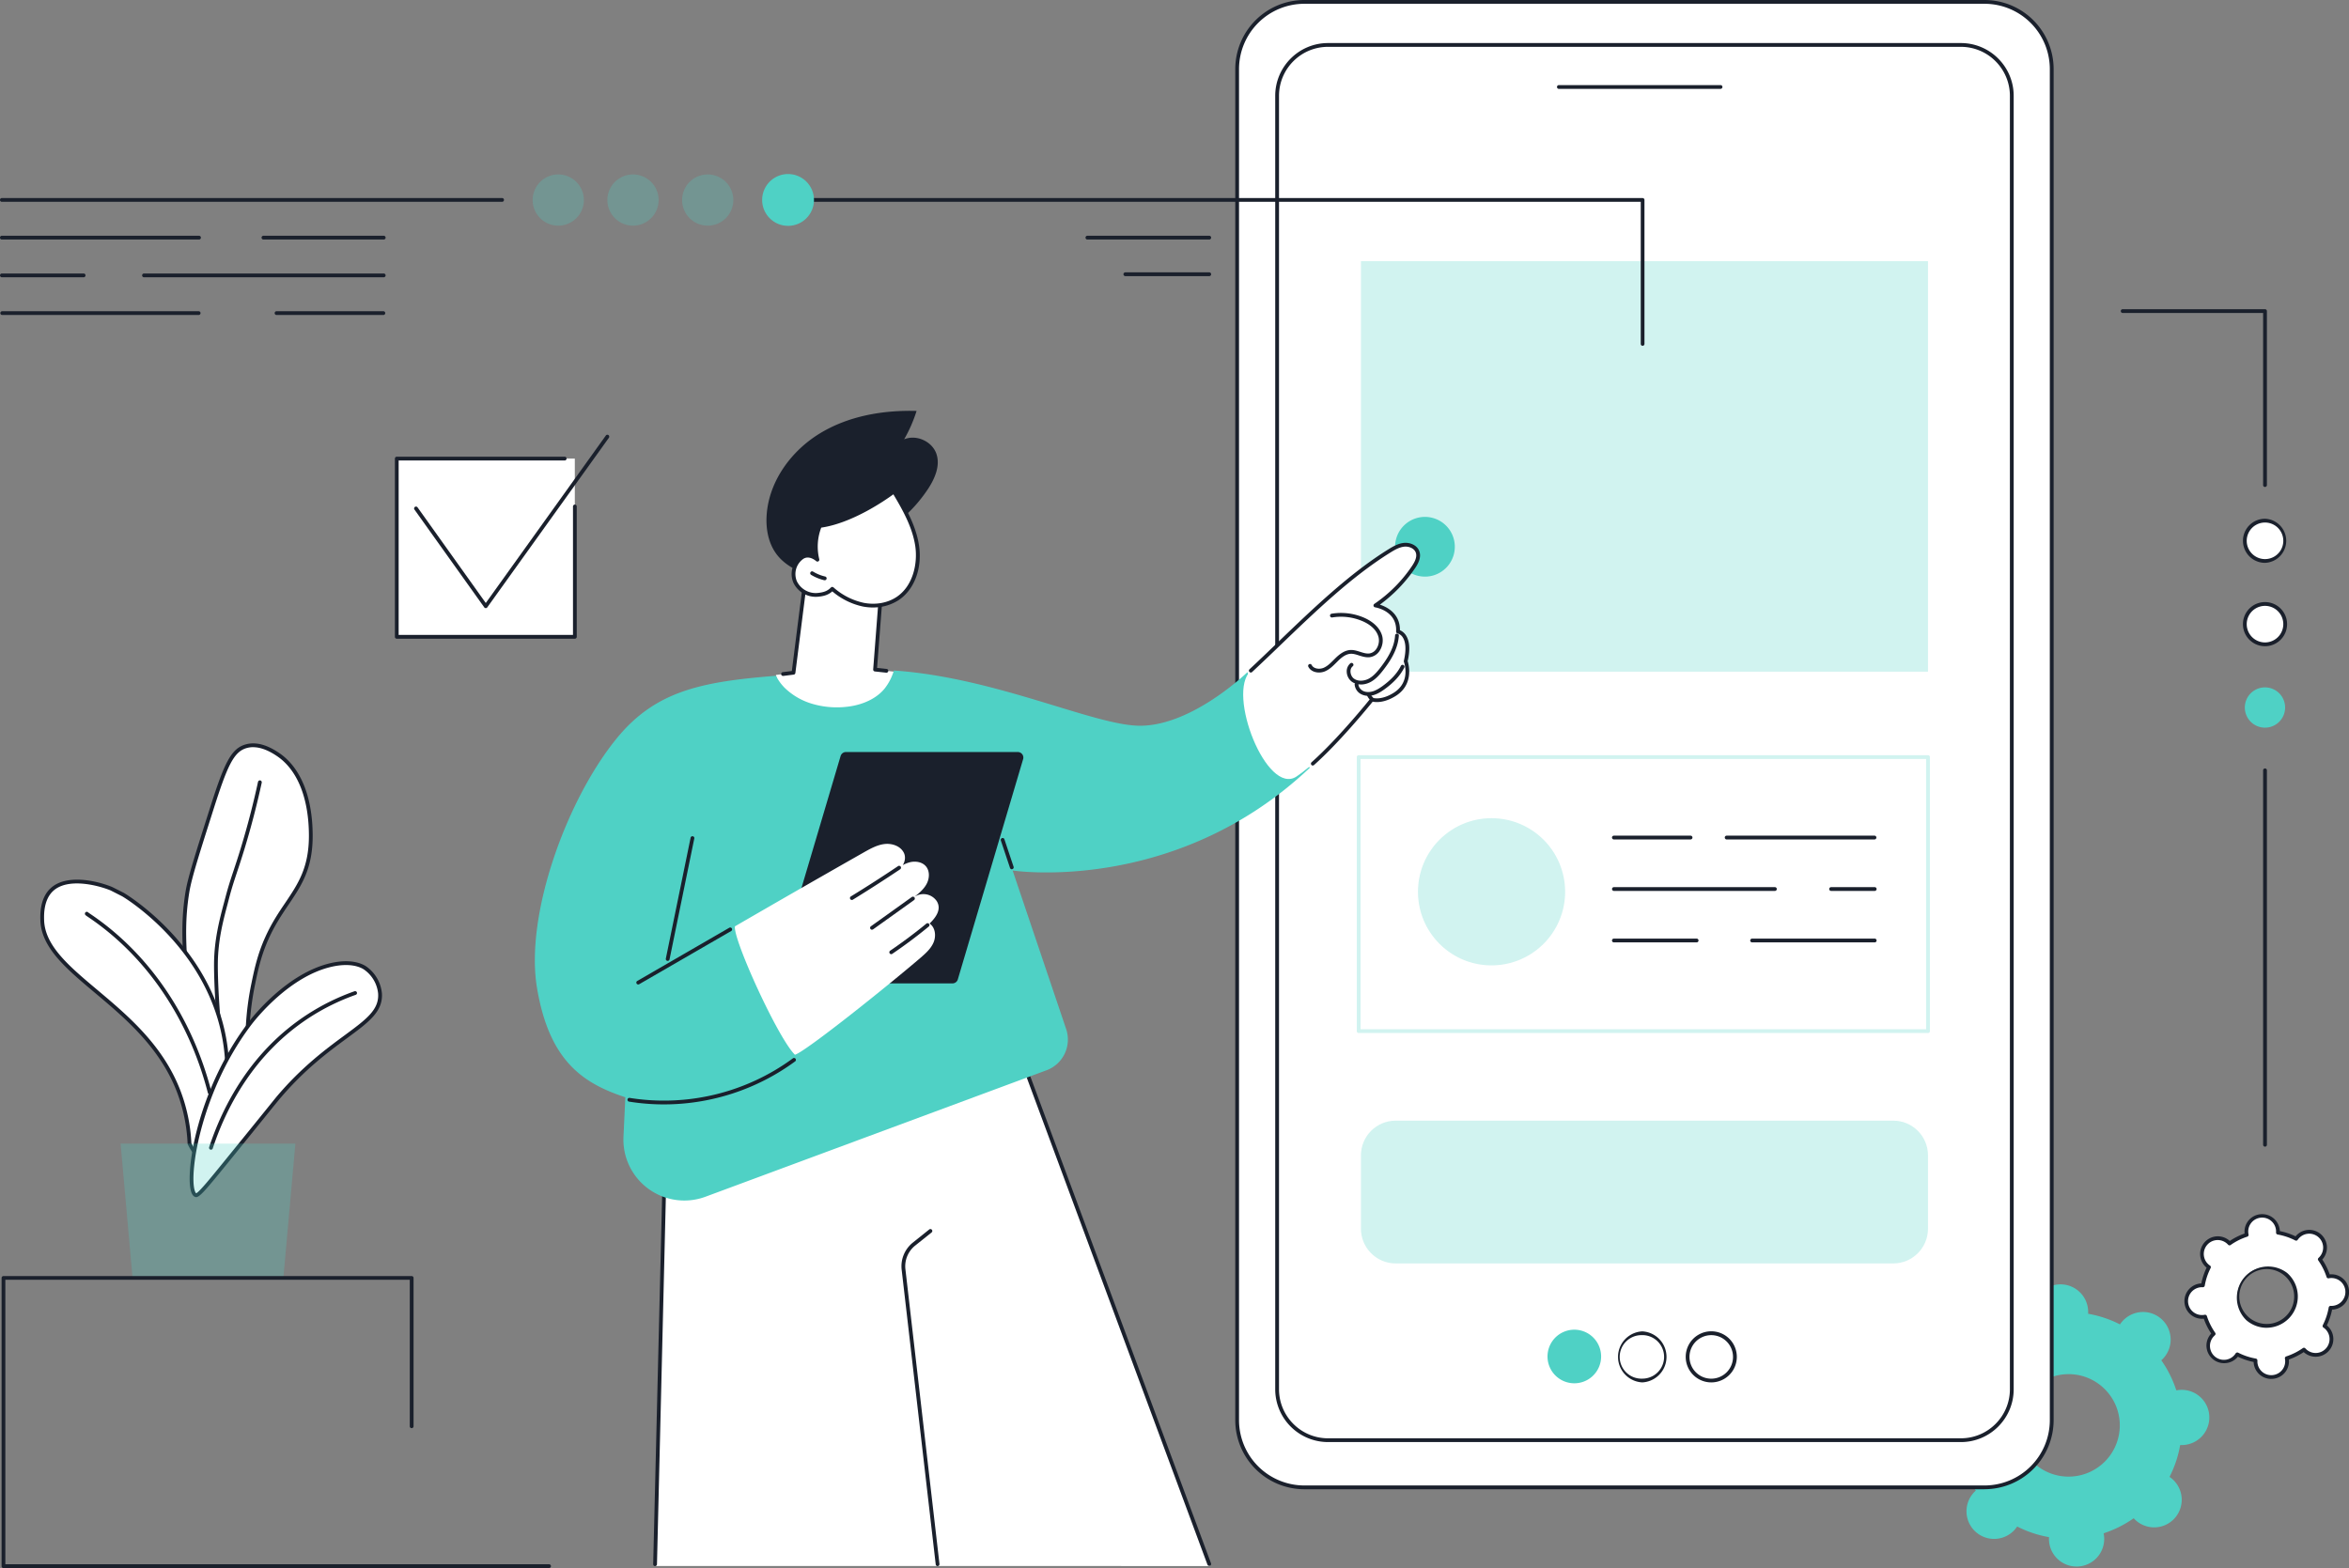 <svg xmlns="http://www.w3.org/2000/svg" width="695" height="464" fill="none"><rect width="100%" height="100%" fill="#808080" stroke="none"/><clipPath id="a"><path d="M0 0h695v464H0z"/></clipPath><g clip-path="url(#a)"><path fill="#fff" d="M170.07 135.7H117.4v52.74h52.68z"/><path fill="#4fd1c5" d="M579.17 432.31c.34-.02.66-.07.98-.13a33.48 33.48 0 0 0 4.44 8.9 8.17 8.17 0 1 0 12.23 10.62c2.93 1.5 6.1 2.57 9.43 3.15a8.17 8.17 0 1 0 16.15-1.14 33.4 33.4 0 0 0 8.9-4.45 8.15 8.15 0 0 0 12.22-.12 8.17 8.17 0 0 0-1.62-12.12c1.5-2.93 2.57-6.1 3.15-9.43a8.17 8.17 0 1 0-1.14-16.17 33.49 33.49 0 0 0-4.44-8.9 8.17 8.17 0 1 0-12.23-10.62 33.26 33.26 0 0 0-9.43-3.15 8.17 8.17 0 1 0-16.15 1.14 33.42 33.42 0 0 0-8.9 4.44 8.15 8.15 0 0 0-12.22.12 8.17 8.17 0 0 0 1.62 12.12 33.33 33.33 0 0 0-3.15 9.44 8.17 8.17 0 1 0 .16 16.3zm31.8-25.65c8.34-.59 15.6 5.7 16.18 14.07a15.16 15.16 0 1 1-16.19-14.07z"/><path fill="#fff" d="M651.86 389.67c.19-.01.38-.04.56-.08.6 1.84 1.46 3.55 2.54 5.09-.14.13-.28.26-.4.4a4.68 4.68 0 1 0 7.39 5.68c1.67.85 3.48 1.47 5.38 1.8v.57a4.68 4.68 0 1 0 9.24-1.22 19 19 0 0 0 5.08-2.54 4.67 4.67 0 1 0 6.08-7 19.22 19.22 0 0 0 1.8-5.4 4.68 4.68 0 1 0-.65-9.25 19.06 19.06 0 0 0-2.54-5.07l.4-.4a4.68 4.68 0 1 0-7.4-5.69 19.17 19.17 0 0 0-5.38-1.8v-.57a4.67 4.67 0 1 0-9.24 1.22c-1.83.6-3.54 1.46-5.08 2.55a4.67 4.67 0 1 0-6.07 7 19.2 19.2 0 0 0-1.8 5.39 4.67 4.67 0 1 0 .09 9.33zM670.03 375a8.67 8.67 0 1 1 1.21 17.3 8.67 8.67 0 0 1-1.21-17.3z"/><path fill="#1a202c" d="M672 408.03a5.2 5.2 0 0 1-5.21-4.86v-.15a19.62 19.62 0 0 1-4.67-1.56l-.1.12a5.17 5.17 0 0 1-3.57 1.78 5.21 5.21 0 0 1-4.31-8.65l.1-.1a19.36 19.36 0 0 1-2.2-4.4l-.14.01c-1.4.1-2.74-.35-3.8-1.26s-1.68-2.2-1.78-3.59a5.24 5.24 0 0 1 4.85-5.59h.14a19.7 19.7 0 0 1 1.56-4.67 5.19 5.19 0 0 1-1.9-3.68 5.23 5.23 0 0 1 8.64-4.32l.11.1a19.3 19.3 0 0 1 4.39-2.2l-.01-.14a5.18 5.18 0 0 1 4.85-5.58 5.23 5.23 0 0 1 5.58 4.85v.15c1.62.32 3.18.84 4.66 1.56l.1-.12a5.23 5.23 0 1 1 7.9 6.87l-.1.1a19.4 19.4 0 0 1 2.2 4.4l.14-.01a5.2 5.2 0 0 1 5.58 4.85 5.19 5.19 0 0 1-4.85 5.58H690a19.64 19.64 0 0 1-1.55 4.67l.1.1a5.2 5.2 0 0 1 .53 7.38 5.23 5.23 0 0 1-7.37.52l-.1-.1a19.57 19.57 0 0 1-4.4 2.2l.01.14a5.19 5.19 0 0 1-4.84 5.58l-.38.01zm-10.05-7.83c.08 0 .17.02.25.06a18.4 18.4 0 0 0 5.23 1.75c.28.05.48.3.47.58v.5a4.1 4.1 0 0 0 4.39 3.82 4.1 4.1 0 0 0 3.75-4.9.56.56 0 0 1 .37-.63c1.76-.58 3.42-1.4 4.94-2.47a.56.56 0 0 1 .73.08 4.1 4.1 0 0 0 6.16-.05 4.12 4.12 0 0 0-.4-5.8c-.14-.12-.27-.21-.4-.3a.56.56 0 0 1-.19-.72 18.42 18.42 0 0 0 1.75-5.24c.05-.28.3-.48.58-.47.17.01.33.02.5 0a4.12 4.12 0 1 0-1.08-8.15.55.55 0 0 1-.63-.37 18.56 18.56 0 0 0-2.47-4.94.56.56 0 0 1 .09-.73c.12-.12.24-.23.35-.36a4.1 4.1 0 0 0-.41-5.8 4.12 4.12 0 0 0-6.1.8.55.55 0 0 1-.72.2 18.39 18.39 0 0 0-5.23-1.76.56.56 0 0 1-.46-.57v-.5a4.12 4.12 0 1 0-8.14 1.07c.05.28-.1.55-.37.64-1.76.57-3.43 1.4-4.94 2.47a.56.56 0 0 1-.74-.09 4.12 4.12 0 1 0-5.36 6.17c.24.15.32.46.2.71a18.47 18.47 0 0 0-1.75 5.24.57.57 0 0 1-.58.46 4.12 4.12 0 1 0 .58 8.15c.27-.05.54.1.63.37.57 1.77 1.4 3.43 2.46 4.95.17.22.13.54-.08.73l-.35.35a4.12 4.12 0 1 0 6.5 5c.11-.15.3-.24.47-.24zm8.69-7.3c-2.22 0-4.34-.8-6.04-2.27a9.25 9.25 0 0 1 12.1-13.95 9.25 9.25 0 0 1-6.06 16.21zm-.56-17.35a8.12 8.12 0 1 0 1.16 16.2 8.12 8.12 0 0 0-1.16-16.2z"/><path fill="#fff" d="M385.9 440.12H587.2c10.97 0 19.86-8.9 19.86-19.89V20.45c0-10.99-8.9-19.9-19.86-19.9H385.9a19.88 19.88 0 0 0-19.87 19.9v399.78c0 10.98 8.9 19.89 19.87 19.89z"/><path fill="#1a202c" d="M587.19 440.68H385.9a20.46 20.46 0 0 1-20.42-20.45V20.45A20.46 20.46 0 0 1 385.92 0h201.27a20.46 20.46 0 0 1 20.42 20.45v399.77a20.46 20.46 0 0 1-20.42 20.45zM385.9 1.12a19.34 19.34 0 0 0-19.31 19.33v399.77a19.34 19.34 0 0 0 19.3 19.34h201.28a19.34 19.34 0 0 0 19.31-19.34V20.45a19.34 19.34 0 0 0-19.31-19.33z"/><path fill="#fff" d="M392.92 426.16h187.25c8.32 0 15.06-6.75 15.06-15.07V28.36c0-8.32-6.74-15.07-15.06-15.07H392.92a15.06 15.06 0 0 0-15.06 15.07V411.1c0 8.32 6.74 15.07 15.05 15.07z"/><path fill="#1a202c" d="M580.17 426.72H392.92a15.64 15.64 0 0 1-15.62-15.63V28.37c0-8.62 7-15.63 15.62-15.63h187.25c8.62 0 15.62 7.01 15.62 15.63v382.72c0 8.62-7 15.63-15.62 15.63zM392.92 13.86c-8 0-14.5 6.5-14.5 14.51v382.72c0 8 6.5 14.51 14.5 14.51h187.25c8 0 14.5-6.5 14.5-14.51V28.37c0-8-6.5-14.51-14.5-14.51z"/><path fill="#1a202c" d="M509.13 26.3h-47.9a.56.56 0 0 1 0-1.12h47.9a.56.56 0 0 1 0 1.11z"/><path fill="#4fd1c5" fill-opacity=".26" d="M570.44 77.28H402.66v121.47h167.78zM560.16 331.61H412.94c-5.68 0-10.28 4.6-10.28 10.3v21.65c0 5.69 4.6 10.3 10.28 10.3h147.22c5.67 0 10.28-4.61 10.28-10.3V341.9c0-5.68-4.6-10.29-10.28-10.29z"/><path fill="#1a202c" d="M506.3 409.06a7.56 7.56 0 1 1 .03-15.12 7.56 7.56 0 0 1-.03 15.12zm0-13.98a6.44 6.44 0 1 0 .02 12.88 6.44 6.44 0 0 0-.02-12.88zM485.9 409.06a7.56 7.56 0 0 1 0-15.1 7.56 7.56 0 0 1 0 15.1zm0-13.98a6.44 6.44 0 1 0 .03 12.87 6.44 6.44 0 0 0-.02-12.88z"/><path fill="#4fd1c5" d="M468.55 408.83a7.93 7.93 0 1 0-6.07-14.64 7.93 7.93 0 0 0 6.07 14.64z"/><path fill="#fff" d="M570.43 224.04H401.98v81.08h168.45z"/><path fill="#4fd1c5" fill-opacity=".26" d="M570.43 305.68H402a.56.56 0 0 1-.56-.56v-81.09c0-.3.25-.56.56-.56h168.44c.31 0 .56.25.56.56v81.09c0 .3-.25.56-.56.56zm-167.88-1.12h167.33v-79.97H402.55z"/><path fill="#1a202c" d="M554.68 248.4h-43.82c-.3 0-.55-.26-.55-.57s.25-.55.55-.55h43.82a.56.56 0 0 1 0 1.11zM500.26 248.4H477.5c-.3 0-.56-.26-.56-.57s.26-.55.56-.55h22.76a.56.56 0 0 1 0 1.11zM554.68 263.63h-12.9c-.32 0-.57-.26-.57-.56s.25-.56.56-.56h12.9a.56.56 0 0 1 0 1.12zM525.14 263.63H477.5c-.3 0-.55-.26-.55-.56s.25-.56.55-.56h47.64a.56.56 0 0 1 0 1.12zM554.68 278.86H518.4a.56.56 0 0 1 0-1.12h36.27a.56.56 0 0 1 0 1.12zM501.98 278.86H477.5a.56.56 0 0 1 0-1.12h24.48a.56.56 0 0 1 0 1.12z"/><path fill="#4fd1c5" fill-opacity=".26" d="M441.3 285.66a21.77 21.77 0 0 0 0-43.55c-12.02 0-21.76 9.75-21.76 21.78s9.74 21.77 21.75 21.77z"/><path fill="#4fd1c5" d="M430.2 163.82a8.83 8.83 0 1 0-17.2-4.06 8.83 8.83 0 0 0 17.2 4.06z"/><path fill="#fff" d="m358 463.4-60.59-163.33-45.55-20.02-54.56 38.58-3.5 144.76z"/><path fill="#1a202c" d="M193.82 463.42h-.01a.56.56 0 0 1-.55-.57l3.5-144.23c0-.18.09-.34.23-.44l54.55-38.59a.56.56 0 0 1 .54-.05l45.55 20.02c.14.06.25.17.3.32l60.37 162.71a.56.56 0 0 1-1.05.4l-60.28-162.5-45.05-19.8-54.06 38.24-3.48 143.95c0 .3-.26.55-.56.55z"/><path fill="#1a202c" d="M277.4 463.42a.56.56 0 0 1-.55-.5l-10.07-87.16a8.97 8.97 0 0 1 3.32-8.08l4.83-3.87a.56.56 0 1 1 .7.88l-4.84 3.87a7.84 7.84 0 0 0-2.9 7.07l10.07 87.17c.03.3-.19.58-.5.62h-.06zM274.5 144.8c2.05-3.1 3.75-6.93 2.57-10.46-1.25-3.73-5.94-5.86-9.56-4.34a42.75 42.75 0 0 0 3.68-8.4c-9.9-.28-20.1 1.47-28.57 6.62-8.46 5.14-14.99 14.02-15.77 23.91-.33 4.12.4 8.45 2.85 11.78 2.57 3.48 6.73 5.46 10.93 6.5 5.47 1.38 11.5 1.34 16.48-1.3a15.21 15.21 0 0 0 7.3-8.53c.3-.92.5-1.88.58-2.85.05-.7-.3-1.99-.03-2.6.32-.73 1.68-1.46 2.28-2a42.99 42.99 0 0 0 7.26-8.34z"/><path fill="#1a202c" d="M265.35 145.3a.56.56 0 0 1-.39-.95 17.71 17.71 0 0 0 4.4-7.46c.09-.3.4-.46.7-.38.29.1.45.4.37.7a18.88 18.88 0 0 1-4.68 7.94.56.56 0 0 1-.4.16z"/><path fill="#fff" d="m264.44 198.74-5.54-.6 1.46-18.94s-4.6-23.08-22.33-5.84l-3.25 25.7-5.21.66s2.11 12 17 11.96c12.63-.03 18.1-4.3 17.88-12.94z"/><path fill="#1a202c" d="M231.68 200.01a.55.55 0 0 1-.56-.49.56.56 0 0 1 .49-.63l2.67-.33 3.2-25.28a.54.54 0 0 1 .16-.33c5.54-5.38 10.45-7.46 14.56-6.18 6.6 2.06 8.63 11.9 8.7 12.32.02.05.02.1.02.15l-1.42 18.4 2.73.3a.56.56 0 1 1-.12 1.1l-3.26-.35a.56.56 0 0 1-.5-.6l1.45-18.86c-.19-.88-2.25-9.63-7.94-11.4-3.66-1.14-8.14.8-13.3 5.79l-3.23 25.5a.56.56 0 0 1-.48.5l-3.1.39h-.07z"/><path fill="#fff" d="M246.23 174.24a20.24 20.24 0 0 0 9.26 4.7c3.44.65 7.16.12 10.08-1.82 4.88-3.24 6.65-9.82 5.78-15.61-.86-5.8-3.87-11.02-6.87-16.06 0 0-11.42 8.76-21.91 10.18a16.42 16.42 0 0 0-.72 10s-2.33-2.12-4.47-.73a6.06 6.06 0 0 0-2.13 7.3 6.8 6.8 0 0 0 6.76 3.81c1.55-.15 2.97-.45 4.22-1.77z"/><path fill="#1a202c" d="M258.3 179.76c-.96 0-1.94-.09-2.91-.27a20.56 20.56 0 0 1-9.13-4.5c-1.35 1.2-2.87 1.45-4.2 1.58a7.33 7.33 0 0 1-7.32-4.14 6.59 6.59 0 0 1 2.34-8c1.47-.95 2.97-.54 3.97-.02a17.01 17.01 0 0 1 1-8.98.56.56 0 0 1 .45-.36c10.23-1.38 21.53-9.98 21.65-10.06.13-.1.29-.14.45-.1s.29.12.37.25c2.68 4.52 6.03 10.14 6.94 16.26 1 6.72-1.37 13.07-6.03 16.16a13.7 13.7 0 0 1-7.57 2.17zm-12.07-6.08c.13 0 .26.04.37.13a19.7 19.7 0 0 0 9 4.58c3.48.66 7 .03 9.65-1.73 4.9-3.25 6.31-9.92 5.55-15.07-.84-5.67-3.9-10.98-6.48-15.32-2.32 1.7-12.04 8.49-21.34 9.86a15.7 15.7 0 0 0-.58 9.36.56.56 0 0 1-.26.61.56.56 0 0 1-.66-.06c-.08-.08-2.04-1.81-3.8-.67a5.5 5.5 0 0 0-1.92 6.6 6.2 6.2 0 0 0 6.2 3.49c1.6-.17 2.81-.5 3.87-1.6a.56.56 0 0 1 .41-.18z"/><path fill="#1a202c" d="M244.03 171.7h-.13c-1.39-.33-2.7-.87-3.92-1.6a.56.56 0 0 1-.18-.77c.16-.26.5-.35.76-.19 1.12.68 2.33 1.17 3.6 1.46a.56.56 0 0 1-.12 1.1z"/><path fill="#4fd1c5" d="M299.6 257.59s48.08 7.32 88-30.46c-9.53-5.47-15.39-15.25-18.5-28.25 0 0-16.26 15.87-31.8 15.87-13.48 0-42.64-14.3-72.83-16.34a15.86 15.86 0 0 1-2.72 5.32c-2.44 3.01-6.35 4.67-10.09 5.26-3.6.57-7.38.38-10.89-.6a19.62 19.62 0 0 1-8.56-4.81 13.97 13.97 0 0 1-2.62-3.61c-21.82 1.73-35.55 4.38-47.08 18.47-14.86 18.15-27.24 52.3-23.63 73.87s13.5 28.23 26.14 32.38l-.55 11.66a18.02 18.02 0 0 0 24.26 17.77l100.91-37.42a9.7 9.7 0 0 0 5.81-12.18l-15.85-46.95z"/><path fill="#1a202c" d="M299.37 257.22a.56.56 0 0 1-.53-.38l-2.72-8.14c-.1-.29.06-.6.35-.7.3-.1.61.05.7.34l2.72 8.14c.1.29-.06.6-.35.7a.62.62 0 0 1-.18.04z"/><path fill="#fff" d="M370.03 198.51c13.4-12.23 25.69-25.94 41.1-35.49 1.36-.84 2.8-1.67 4.39-1.8s3.37.62 3.9 2.13c.55 1.52-.3 3.17-1.2 4.5-2.85 4.21-7.01 8.56-11.28 11.32 0 0 7.06 1.09 6.7 7.74 0 0 4.16.74 2.27 8.77 0 0 2.36 6.3-3.26 9.81-4.04 2.53-6.71 1.53-6.71 1.53s-13.53 16.95-22.35 22.76c-8.8 5.81-20.76-24.68-13.56-31.27z"/><path fill="#1a202c" d="M388.42 226.53a.55.55 0 0 1-.41-.19.56.56 0 0 1 .04-.78c8.08-7.18 17.36-18.78 17.45-18.9.15-.18.4-.25.63-.17.02.01 2.49.86 6.21-1.48 5.16-3.22 3.13-8.9 3.04-9.14a.58.58 0 0 1-.02-.33c.9-3.88.34-5.89-.3-6.89a2.61 2.61 0 0 0-1.53-1.2.56.56 0 0 1-.46-.59c.33-6.05-5.95-7.1-6.22-7.15a.54.54 0 0 1-.46-.44.56.56 0 0 1 .24-.58 41.6 41.6 0 0 0 11.11-11.16c.73-1.08 1.64-2.66 1.15-4.01-.46-1.3-2.06-1.87-3.33-1.77-1.46.13-2.8.89-4.14 1.72-11.43 7.09-22.1 17.35-32.44 27.28a704 704 0 0 1-8.57 8.15.56.56 0 0 1-.76-.81c2.8-2.61 5.6-5.3 8.56-8.15 10.38-9.96 21.1-20.27 32.62-27.42 1.41-.87 2.93-1.74 4.64-1.88 1.72-.14 3.82.66 4.47 2.5.66 1.83-.4 3.73-1.27 5a43.73 43.73 0 0 1-10.4 10.78c2.06.67 5.98 2.61 5.93 7.56a4 4 0 0 1 1.77 1.51c1.11 1.7 1.29 4.26.52 7.64.33 1.07 1.86 6.93-3.55 10.31-3.37 2.1-5.86 1.89-6.8 1.69-1.49 1.83-9.92 12.13-17.35 18.74-.1.1-.24.14-.37.14z"/><path fill="#1a202c" d="M402.66 202.54c-1.02 0-1.99-.29-2.75-.86a3.82 3.82 0 0 1-1.45-2.9 3.07 3.07 0 0 1 1.03-2.46.56.56 0 1 1 .71.86c-.42.35-.65.92-.63 1.57.03.8.41 1.6 1 2.04 1.26.94 3.08.71 4.32.08 1.35-.7 2.4-1.85 3.56-3.35 1.33-1.73 2.96-4.05 3.8-6.71.28-.93.46-1.86.52-2.8.02-.3.3-.53.6-.51.3.02.53.28.51.59a13.06 13.06 0 0 1-.58 3.06c-.88 2.83-2.59 5.25-3.97 7.05-1.08 1.4-2.3 2.83-3.93 3.67-.9.45-1.84.68-2.75.68z"/><path fill="#1a202c" d="M390.26 199c-1.28 0-2.56-.53-3.16-1.7a.56.56 0 0 1 .24-.76c.27-.14.6-.03.75.24.57 1.13 2.26 1.34 3.48.85 1.16-.48 2.06-1.39 3.02-2.35l.5-.5c1.1-1.07 2.59-2.32 4.42-2.44 1.03-.06 2 .25 2.94.55.95.3 1.84.58 2.73.47a3.02 3.02 0 0 0 2.12-1.47c.68-1.06.87-2.45.5-3.6-.8-2.58-3.44-4-4.95-4.6a16.1 16.1 0 0 0-8.69-.98.56.56 0 0 1-.64-.47c-.05-.3.16-.59.47-.64 3.13-.51 6.34-.15 9.29 1.05 1.68.69 4.64 2.29 5.6 5.3.46 1.46.21 3.2-.64 4.54a4.13 4.13 0 0 1-2.9 1.97c-1.14.15-2.2-.18-3.23-.5-.88-.29-1.7-.55-2.54-.5-1.46.1-2.75 1.18-3.7 2.12l-.49.49c-1 1-2.03 2.03-3.4 2.6-.52.21-1.12.33-1.73.33zM404.8 205.9c-.64 0-1.25-.12-1.8-.36a3.55 3.55 0 0 1-2.2-3 .56.56 0 0 1 .54-.58c.3-.01.57.22.58.53.02.82.66 1.65 1.52 2.03.8.34 1.81.35 2.84.02 1.02-.33 1.95-.95 2.73-1.5 2.6-1.89 4.4-3.84 5.46-5.98a.56.56 0 1 1 1 .5c-1.15 2.3-3.05 4.39-5.81 6.38-.85.61-1.87 1.29-3.04 1.67-.6.2-1.22.3-1.81.3z"/><path fill="#1a202c" d="M405.77 207.28a.57.57 0 0 1-.4-.17c-.4-.4-.7-.85-.93-1.36a.56.56 0 1 1 1.03-.45c.16.38.4.73.7 1.03a.56.56 0 0 1-.4.95zM301.14 222.53h-50.86c-.72 0-1.36.48-1.57 1.18l-19.32 65.16a1.64 1.64 0 0 0 1.57 2.12h50.86c.73 0 1.37-.49 1.57-1.18l19.32-65.17a1.64 1.64 0 0 0-1.57-2.11z"/><path fill="#fff" d="M275.03 273.29c2.18-2.11 3.52-4.4 2.12-6.65a4.77 4.77 0 0 0-6.9-1.03c1.48-1.16 3-2.36 3.89-4.02.9-1.64 1.01-3.87-.22-5.28-1.09-1.24-2.94-1.55-4.56-1.2-.79.19-1.53.5-2.26.87.7-1.05.9-2.53.3-3.68-1-1.96-3.47-2.8-5.67-2.55-2.18.25-4.17 1.36-6.09 2.44a5102 5102 0 0 0-38.19 21.92c-.67 3.65 12.7 33.08 17.75 38 3.27-.99 27.78-20.65 37.08-28.63 1.55-1.34 3.16-2.75 3.95-4.65.79-1.9.5-4.41-1.21-5.56z"/><path fill="#1a202c" d="M252.05 266.3a.56.56 0 0 1-.3-1.04c4.7-2.88 9.39-5.9 13.96-8.97.26-.17.6-.1.78.15.17.26.1.6-.15.78a426.7 426.7 0 0 1-14 9 .54.54 0 0 1-.28.09zM258 275.11a.55.55 0 0 1-.45-.23.55.55 0 0 1 .12-.78l12.11-8.67c.26-.18.6-.12.79.13.17.25.12.6-.13.78L258.33 275c-.1.07-.21.1-.33.1zM263.68 282.34a.56.56 0 0 1-.31-1.02c3.66-2.49 7.26-5.18 10.69-7.99a.56.56 0 1 1 .7.87 145.5 145.5 0 0 1-10.77 8.05c-.1.07-.2.1-.31.1zM196.42 326.8c-3.46 0-6.92-.28-10.35-.83a.56.56 0 0 1 .18-1.1 64.48 64.48 0 0 0 48.31-11.67.56.56 0 1 1 .66.9 65.66 65.66 0 0 1-38.8 12.7zM188.83 291.31c-.2 0-.38-.1-.48-.27a.56.56 0 0 1 .2-.77l27.22-15.74c.27-.16.6-.06.76.2s.06.62-.2.77l-27.22 15.74a.55.55 0 0 1-.28.08zM197.55 284.33l-.11-.01a.56.56 0 0 1-.44-.66l7.33-35.77c.06-.3.35-.5.66-.43.3.06.5.35.43.65l-7.32 35.77a.56.56 0 0 1-.55.45z"/><path fill="#fff" d="M73.3 303.73c.19-3.62.66-7.99 1.69-12.87.69-3.26 1.6-8 3.98-13.28 5.47-12.13 13.09-15.68 13-30.54-.02-2.95-.12-17.15-9.52-23.67-1.23-.84-5.46-3.78-9.68-2.54-4.09 1.2-6.05 5.7-10.15 18.58-4.3 13.51-6.45 20.27-7.14 24.46-1.39 8.38-.93 14.92-.65 20.57.1 2.19.54 10.15 2.71 20.83 2.18 10.75 4.1 20.2 6.95 20.35 1.08.05 4.2-1.12 8.8-21.89z"/><path fill="#1a202c" d="M64.66 326.18h-.2c-3.13-.17-4.8-7.62-7.47-20.78a144.1 144.1 0 0 1-2.72-20.93l-.06-1.08c-.28-5.48-.6-11.7.7-19.61.7-4.23 2.87-11.01 7.17-24.54 4.24-13.34 6.24-17.69 10.52-18.94 2.97-.87 6.38 0 10.15 2.62 6.22 4.3 9.69 12.87 9.76 24.11.07 9.97-3.26 14.92-7.13 20.66-2 2.96-4.06 6.03-5.9 10.12-2.22 4.91-3.15 9.34-3.83 12.57l-.12.6a83.6 83.6 0 0 0-1.68 12.79l-.02.09c-4.73 21.3-7.92 22.32-9.17 22.32zM74.9 221.09c-.68 0-1.35.1-1.98.28-3.79 1.11-5.67 5.3-9.78 18.21-4.28 13.47-6.44 20.23-7.12 24.38-1.28 7.8-.97 13.95-.7 19.38l.06 1.08c.31 6.34 1.27 13.7 2.7 20.74 1.98 9.73 4.02 19.77 6.44 19.9.78.04 3.77-1.38 8.22-21.4.23-4.33.8-8.67 1.7-12.9l.12-.6c.7-3.28 1.63-7.78 3.9-12.8 1.88-4.19 3.97-7.3 6-10.29 3.75-5.58 7-10.4 6.94-20.02-.07-10.87-3.37-19.12-9.28-23.2-2.64-1.83-5.06-2.75-7.22-2.75z"/><path fill="#1a202c" d="M65.02 305.18a.56.56 0 0 1-.56-.48c-.59-4.14-1.17-14.2-1.13-19.56.05-7.1 1.63-13.06 2.9-17.85l.44-1.65c.86-3.29 1.55-5.35 2.42-7.97.6-1.83 1.3-3.9 2.19-6.83a246.75 246.75 0 0 0 5.06-19.48c.07-.3.37-.5.67-.43s.49.37.43.67a249 249 0 0 1-5.09 19.57c-.9 2.94-1.59 5.02-2.2 6.85-.86 2.6-1.55 4.65-2.4 7.9l-.43 1.66c-1.26 4.73-2.82 10.61-2.87 17.58-.04 5.32.54 15.29 1.12 19.4.05.3-.16.58-.47.62l-.08.01z"/><path fill="#fff" d="M67.08 312.89c-2.34-30.3-28.8-47.21-30.7-48.18L32.97 263c-4.67-1.92-13.29-3.75-17.6.24-2.99 2.75-2.92 7.32-2.87 9.03.46 16.16 30.24 24.6 40.31 50.5a49.39 49.39 0 0 1 3.26 15.65c1.05 2.1 2.47 4.25 4.01 4.15 4.02-.26 8.07-15.82 7-29.67z"/><path fill="#1a202c" d="M59.98 343.12c-1.46 0-2.9-1.46-4.41-4.47a.5.5 0 0 1-.06-.22 48.83 48.83 0 0 0-3.22-15.46c-5.1-13.14-15.28-21.69-24.25-29.23-8.51-7.15-15.86-13.34-16.1-21.46-.04-1.6-.18-6.49 3.05-9.46 4.63-4.27 13.62-2.23 18.2-.35l3.45 1.74c.29.15 28.56 16.93 31 48.63.96 12.36-2.04 25.19-5.32 28.97-.71.81-1.45 1.25-2.2 1.3h-.14zm-3.36-4.86c1.7 3.34 2.89 3.77 3.43 3.74.43-.03.92-.35 1.42-.92 3.13-3.61 5.95-16.42 5.05-28.16-2.4-31.11-30.11-47.57-30.4-47.71l-3.4-1.73c-4-1.64-12.76-3.75-16.98.15-2.86 2.63-2.73 7.13-2.69 8.61.22 7.63 7.4 13.66 15.7 20.64 9.07 7.63 19.36 16.27 24.57 29.68a49.86 49.86 0 0 1 3.3 15.7z"/><path fill="#1a202c" d="M62.04 323.82a.56.56 0 0 1-.54-.42c-5.68-22-18.24-40.47-35.35-52-.77-.52-.88-.6-.97-.78a.56.56 0 0 1 .93-.61c.08.07.37.26.66.46 17.35 11.69 30.06 30.4 35.8 52.65a.56.56 0 0 1-.53.7z"/><path fill="#fff" d="M108.02 286.42c-.67-.44-3.7-2.34-10.06-.88-12.91 2.96-23.06 16.06-24.04 17.35-16.42 21.67-19.4 49.52-16.01 50.77.77.28 3.63-3.23 9.33-10.24 14.02-17.3 13.83-17.13 14.87-18.36 16.3-19.39 31.05-21.6 30.32-31.17a10.4 10.4 0 0 0-4.42-7.45z"/><path fill="#1a202c" d="M58.02 354.23c-.11 0-.2-.02-.3-.06-.54-.19-.94-.75-1.2-1.65-1.75-5.95 1.92-30.14 16.96-49.97 1.13-1.49 11.36-14.57 24.36-17.56 6.08-1.4 9.36.21 10.5.97a11.03 11.03 0 0 1 4.65 7.88c.42 5.47-3.87 8.62-10.36 13.4-5.62 4.14-12.62 9.3-20.09 18.18l-1.8 2.2a6375.7 6375.7 0 0 1-13.06 16.15c-6.81 8.39-8.59 10.47-9.66 10.47zm44.36-68.67c-1.21 0-2.64.14-4.29.52-12.62 2.9-22.62 15.7-23.72 17.15-14.59 19.24-18.43 43.36-16.78 48.98.17.6.36.81.45.89.93-.38 4.4-4.65 8.77-10.04a6276.5 6276.5 0 0 0 14.87-18.36c7.56-8.99 14.92-14.4 20.29-18.35 6.4-4.72 10.27-7.57 9.9-12.42a9.83 9.83 0 0 0-4.16-7.03c-.71-.48-2.4-1.34-5.33-1.34z"/><path fill="#1a202c" d="M62.41 340.2a.56.56 0 0 1-.53-.73c3.92-11.89 12.15-28.37 29.2-39.38a65.99 65.99 0 0 1 13.8-6.77c.3-.1.61.05.72.34.1.29-.05.6-.34.71a65.06 65.06 0 0 0-13.57 6.65c-16.77 10.84-24.89 27.08-28.74 38.8a.56.56 0 0 1-.53.39z"/><path fill="#4fd1c5" fill-opacity=".26" d="M87.4 338.4H35.68l3.52 39.58h44.66z"/><path fill="#1a202c" d="M162.45 464H1.03a.56.56 0 0 1-.56-.56v-85.29c0-.3.25-.56.56-.56H121.8c.3 0 .56.25.56.56v43.89c0 .3-.25.56-.56.56s-.56-.25-.56-.56V378.7H1.58v84.17h160.87c.3 0 .56.25.56.56s-.25.56-.56.56zM486 102.33a.56.56 0 0 1-.55-.56V59.72H233a.56.56 0 0 1 0-1.11h253c.3 0 .55.25.55.55v42.6c0 .31-.25.57-.56.57z"/><path fill="#4fd1c5" d="M233.17 66.83a7.66 7.66 0 1 0-.01-15.33 7.66 7.66 0 0 0 .01 15.33z"/><path fill="#4fd1c5" fill-opacity=".26" d="M209.12 66.77a7.58 7.58 0 1 0 0-15.15 7.58 7.58 0 0 0 0 15.15zM187.01 66.77a7.58 7.58 0 1 0 0-15.15 7.58 7.58 0 0 0 0 15.15zM164.9 66.77a7.58 7.58 0 1 0 0-15.15 7.58 7.58 0 0 0 0 15.15z"/><g fill="#1a202c"><path d="M148.55 59.72H.55a.56.56 0 0 1 0-1.12h148a.56.56 0 1 1 0 1.12zM58.9 70.88H.55a.56.56 0 0 1 0-1.12h58.33a.56.56 0 0 1 0 1.12zM113.53 70.88H77.95a.56.56 0 0 1 0-1.12h35.58a.56.56 0 0 1 0 1.12zM24.74 82.05H.56a.56.56 0 0 1 0-1.12h24.18a.56.56 0 0 1 0 1.12zM113.53 82.05H42.61a.56.56 0 0 1 0-1.12h70.92a.56.56 0 1 1 0 1.12zM58.9 93.2H.55a.56.56 0 0 1 0-1.1h58.33a.56.56 0 0 1 0 1.1zM113.53 93.2H81.72a.56.56 0 0 1 0-1.1h31.81a.56.56 0 0 1 0 1.1zM357.78 70.88h-36.05a.56.56 0 0 1 0-1.12h36.05a.56.56 0 0 1 0 1.12zM357.78 81.71h-24.82a.56.56 0 0 1 0-1.12h24.82a.56.56 0 0 1 0 1.12zM170.07 189H117.4a.56.56 0 0 1-.56-.56V135.7c0-.3.25-.56.56-.56h49.67a.56.56 0 0 1 0 1.12h-49.12v51.62h51.58v-38.01c0-.3.25-.56.55-.56s.56.25.56.56v38.57c0 .3-.25.56-.56.56z"/><path d="M143.73 179.95a.56.56 0 0 1-.45-.23l-20.65-28.93a.56.56 0 0 1 .13-.79c.25-.17.6-.12.78.13l20.19 28.3 35.52-49.55c.18-.26.53-.31.78-.13s.3.53.13.78l-35.98 50.18a.56.56 0 0 1-.45.24zM670.15 339.3a.56.56 0 0 1-.56-.55v-110.8a.56.56 0 0 1 1.12 0v110.8c0 .3-.25.56-.56.56zM670.15 144.1a.56.56 0 0 1-.56-.57V92.61h-41.55a.56.56 0 0 1 0-1.12h42.11c.3 0 .56.25.56.56v51.48c0 .31-.25.56-.56.56z"/></g><path fill="#fff" d="M670.15 166a5.96 5.96 0 1 0-.02-11.93 5.96 5.96 0 0 0 .02 11.93z"/><path fill="#1a202c" d="M670.15 166.55a6.52 6.52 0 0 1 0-13.05 6.53 6.53 0 0 1 0 13.05zm0-11.93a5.41 5.41 0 0 0 0 10.82 5.41 5.41 0 0 0 0-10.82z"/><path fill="#fff" d="M670.15 190.66a5.96 5.96 0 1 0-.02-11.92 5.96 5.96 0 0 0 .02 11.92z"/><path fill="#1a202c" d="M670.15 191.22a6.52 6.52 0 0 1 0-13.06 6.53 6.53 0 0 1 0 13.06zm0-11.94a5.41 5.41 0 0 0 0 10.82 5.41 5.41 0 0 0 0-10.82z"/><path fill="#4fd1c5" d="M670.15 215.32a5.96 5.96 0 1 0-.02-11.92 5.96 5.96 0 0 0 .02 11.92z"/></g></svg>